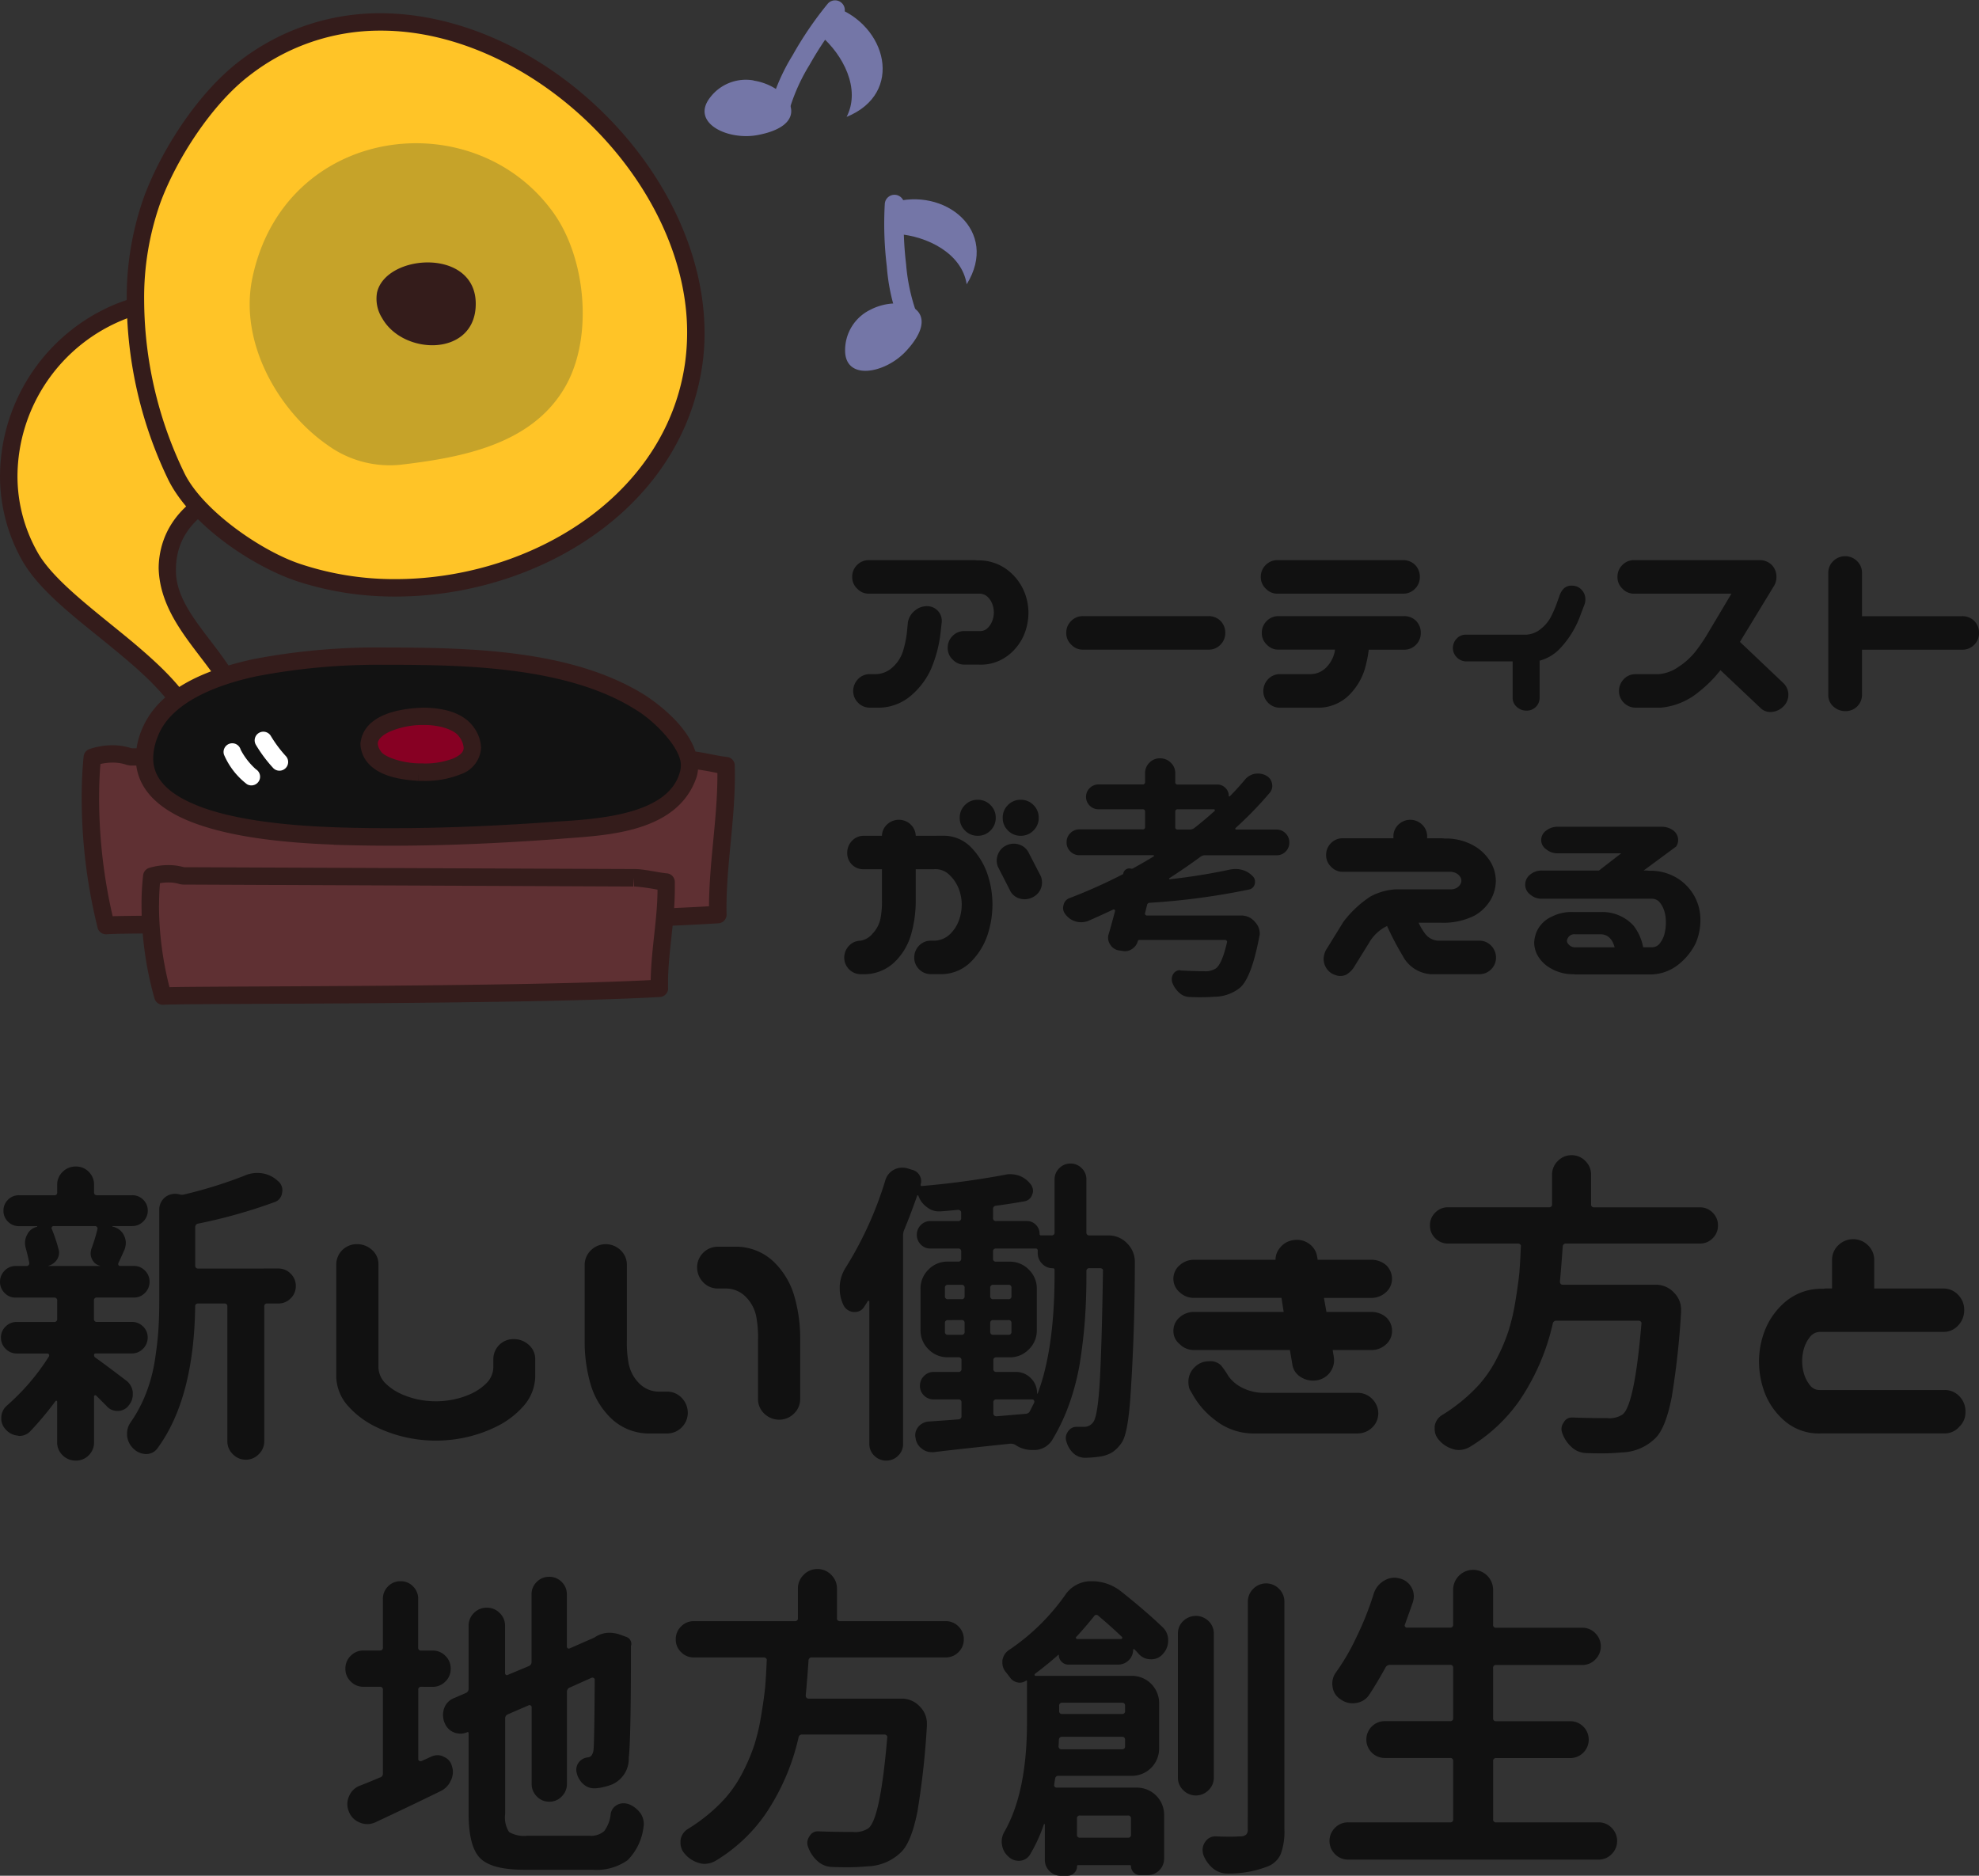 <svg xmlns="http://www.w3.org/2000/svg" width="215.898" height="204.642" viewBox="0 0 215.898 204.642">
  <rect x="0" y="0" width="215.898" height="204.642" fill="#333333" stroke="none"/>
  <g id="グループ_2947" data-name="グループ 2947" transform="translate(-114 -141.313)">
    <path id="パス_8027" data-name="パス 8027" d="M-93.89-21.575a.256.256,0,0,0-.051-.239.275.275,0,0,0-.221-.1h-4.5a.229.229,0,0,0-.2.1.225.225,0,0,0,0,.239,16.976,16.976,0,0,1,.716,2.147,1.286,1.286,0,0,1,.068.409,1.37,1.37,0,0,1-.2.716,1.592,1.592,0,0,1-.954.716v.017q0,.017.034.017h5.588v-.034a1.229,1.229,0,0,1-.852-.681,1.314,1.314,0,0,1-.17-.647,2,2,0,0,1,.068-.477A19.411,19.411,0,0,0-93.89-21.575Zm-.2,13.561a.151.151,0,0,0-.17.17.324.324,0,0,0,.136.273q1.193.852,3.339,2.487a1.822,1.822,0,0,1,.75,1.295v.239a1.805,1.805,0,0,1-.409,1.159,1.487,1.487,0,0,1-1.193.647h-.068A1.519,1.519,0,0,1-92.9-2.289l-1.124-1.124a.132.132,0,0,0-.153-.034.133.133,0,0,0-.085.136V1.663a1.944,1.944,0,0,1-.579,1.431,1.924,1.924,0,0,1-1.414.579,1.981,1.981,0,0,1-1.431-.579,1.916,1.916,0,0,1-.6-1.431v-4.43a.081.081,0,0,0-.068-.085.1.1,0,0,0-.1.017,34.8,34.8,0,0,1-2.76,3.305,1.634,1.634,0,0,1-1.193.511.561.561,0,0,1-.17-.034,1.952,1.952,0,0,1-1.329-.681,1.693,1.693,0,0,1-.477-1.193,1.785,1.785,0,0,1,.613-1.4,24.446,24.446,0,0,0,4.6-5.384.258.258,0,0,0-.017-.2.164.164,0,0,0-.153-.1h-3.339a1.673,1.673,0,0,1-1.227-.511,1.673,1.673,0,0,1-.511-1.227,1.618,1.618,0,0,1,.511-1.21,1.7,1.7,0,0,1,1.227-.494h4.055a.3.3,0,0,0,.341-.341v-1.976a.3.3,0,0,0-.341-.341h-4.191a1.618,1.618,0,0,1-1.21-.511,1.682,1.682,0,0,1-.494-1.21,1.682,1.682,0,0,1,.494-1.21,1.618,1.618,0,0,1,1.21-.511h1.193a.275.275,0,0,0,.221-.1.32.32,0,0,0,.085-.2q-.17-.852-.409-1.7a2.24,2.24,0,0,1-.068-.545,1.854,1.854,0,0,1,.239-.886,1.544,1.544,0,0,1,1.09-.852v-.034a.03.03,0,0,0-.034-.034h-1.942a1.645,1.645,0,0,1-1.21-.494,1.625,1.625,0,0,1-.494-1.193,1.625,1.625,0,0,1,.494-1.193,1.645,1.645,0,0,1,1.21-.494h3.85a.271.271,0,0,0,.307-.307v-.818a1.916,1.916,0,0,1,.6-1.431,1.981,1.981,0,0,1,1.431-.579,1.924,1.924,0,0,1,1.414.579,1.944,1.944,0,0,1,.579,1.431v.818q0,.307.341.307h3.816a1.645,1.645,0,0,1,1.21.494A1.625,1.625,0,0,1-88.4-23.6,1.625,1.625,0,0,1-88.9-22.41a1.645,1.645,0,0,1-1.21.494h-2.113a.03.03,0,0,0-.034.034.03.03,0,0,0,.034.034,1.734,1.734,0,0,1,1.227.954,1.815,1.815,0,0,1,.2.818,2.093,2.093,0,0,1-.136.716q-.375.852-.681,1.5a.258.258,0,0,0,.017.2.19.19,0,0,0,.187.1h1.5a1.618,1.618,0,0,1,1.21.511,1.682,1.682,0,0,1,.494,1.21,1.682,1.682,0,0,1-.494,1.21,1.618,1.618,0,0,1-1.21.511h-4.021a.3.3,0,0,0-.341.341V-11.8a.3.3,0,0,0,.341.341h3.782a1.7,1.7,0,0,1,1.227.494,1.618,1.618,0,0,1,.511,1.21,1.673,1.673,0,0,1-.511,1.227,1.673,1.673,0,0,1-1.227.511Zm19.933-9.268a1.836,1.836,0,0,1,1.346.562,1.836,1.836,0,0,1,.562,1.346,1.836,1.836,0,0,1-.562,1.346,1.836,1.836,0,0,1-1.346.562h-1.193a.3.3,0,0,0-.341.341V1.561a1.932,1.932,0,0,1-.6,1.414,1.932,1.932,0,0,1-1.414.6,1.932,1.932,0,0,1-1.414-.6,1.932,1.932,0,0,1-.6-1.414V-13.125a.3.3,0,0,0-.341-.341h-2.828a.3.3,0,0,0-.341.341q-.136,10.052-4.123,15.469a1.486,1.486,0,0,1-1.227.613h-.034a2.026,2.026,0,0,1-1.363-.6,2.257,2.257,0,0,1-.681-1.38V.709a2.061,2.061,0,0,1,.375-1.193,15.111,15.111,0,0,0,1.687-3.169A17,17,0,0,0-87.638-7.2q.29-1.84.392-3.322t.1-3.356v-9.813a1.711,1.711,0,0,1,.681-1.4,1.726,1.726,0,0,1,1.022-.341,2.041,2.041,0,0,1,.528.068.912.912,0,0,0,.494,0A48.839,48.839,0,0,0-77.876-27.4a3.371,3.371,0,0,1,1.4-.307,4.392,4.392,0,0,1,.545.034,3.227,3.227,0,0,1,1.738.852,1.258,1.258,0,0,1,.477.988,1.579,1.579,0,0,1-.034.307,1.218,1.218,0,0,1-.886,1.022,57.063,57.063,0,0,1-8.246,2.317.379.379,0,0,0-.341.409v4.157a.3.3,0,0,0,.341.341Zm17.19,18.775a15.056,15.056,0,0,1-3.493-.409,14.642,14.642,0,0,1-3.288-1.21,9.7,9.7,0,0,1-2.777-2.13,4.978,4.978,0,0,1-1.312-3.169v-12.3a2.225,2.225,0,0,1,2.249-2.215,2.385,2.385,0,0,1,1.653.63,2.044,2.044,0,0,1,.7,1.584V-6.48a2.564,2.564,0,0,0,.8,1.755,5.859,5.859,0,0,0,1.636,1.107A9.049,9.049,0,0,0-58.931-3a9.485,9.485,0,0,0,1.959.2A9.485,9.485,0,0,0-55.013-3a9.048,9.048,0,0,0,1.874-.613A5.859,5.859,0,0,0-51.5-4.725a2.564,2.564,0,0,0,.8-1.755v-.886a2.182,2.182,0,0,1,2.215-2.215,2.385,2.385,0,0,1,1.653.63,2.044,2.044,0,0,1,.7,1.584v1.942a5.022,5.022,0,0,1-1.295,3.169,9.471,9.471,0,0,1-2.76,2.13,14.641,14.641,0,0,1-3.288,1.21A15.056,15.056,0,0,1-56.972,1.493Zm18.484-21.432a2.324,2.324,0,0,1,1.636.63,2.18,2.18,0,0,1,.716,1.584v8.212a12.292,12.292,0,0,0,.187,2.573,4.175,4.175,0,0,0,1.073,2.1,3.031,3.031,0,0,0,2.147.988h1.022a2.18,2.18,0,0,1,1.584.716,2.324,2.324,0,0,1,.63,1.636,2.231,2.231,0,0,1-.664,1.55,2.231,2.231,0,0,1-1.55.664h-2.181A5.986,5.986,0,0,1-37.824-.909a8.474,8.474,0,0,1-2.232-3.629A16.548,16.548,0,0,1-40.737-9.1v-8.621a2.2,2.2,0,0,1,.681-1.55A2.293,2.293,0,0,1-38.488-19.939ZM-19.475-.79a2.324,2.324,0,0,1-1.636-.63A2.18,2.18,0,0,1-21.826-3v-6.44a12.292,12.292,0,0,0-.187-2.573,4.175,4.175,0,0,0-1.073-2.1,3.031,3.031,0,0,0-2.147-.988h-1.022a2.18,2.18,0,0,1-1.584-.716,2.324,2.324,0,0,1-.63-1.636A2.231,2.231,0,0,1-27.806-19a2.231,2.231,0,0,1,1.55-.664h2.181a5.986,5.986,0,0,1,3.936,1.619,8.474,8.474,0,0,1,2.232,3.629,16.548,16.548,0,0,1,.681,4.566V-3a2.2,2.2,0,0,1-.681,1.55A2.293,2.293,0,0,1-19.475-.79Zm30-15.844v-.511q0-.17-.2-.17a1.55,1.55,0,0,1-1.159-.494,1.634,1.634,0,0,1-.477-1.176v-.239a.211.211,0,0,0-.239-.239H4.155a.3.3,0,0,0-.341.341v.75a.3.3,0,0,0,.341.341H5.62a2.856,2.856,0,0,1,2.1.869,2.856,2.856,0,0,1,.869,2.1v4.5a2.856,2.856,0,0,1-.869,2.1,2.856,2.856,0,0,1-2.1.869H4.189a.3.3,0,0,0-.341.341v.92A.3.3,0,0,0,4.189-6H6.3a2.231,2.231,0,0,1,1.636.681,2.231,2.231,0,0,1,.681,1.636.055.055,0,0,0,.034.051q.034.017.034-.017Q10.526-8.525,10.526-16.634ZM4.189-3a.3.3,0,0,0-.341.341v1.193a.275.275,0,0,0,.1.221.361.361,0,0,0,.239.085l3.2-.273a.547.547,0,0,0,.477-.341l.443-.886A.287.287,0,0,0,8.278-2.9a.2.2,0,0,0-.17-.1Zm-5.281-8.655a.3.3,0,0,0-.341.341v.92a.3.3,0,0,0,.341.341H.372A.3.3,0,0,0,.713-10.4v-.92a.3.3,0,0,0-.341-.341Zm0-3.85a.3.3,0,0,0-.341.341v.886a.3.3,0,0,0,.341.341H.372a.3.3,0,0,0,.341-.341v-.886a.3.3,0,0,0-.341-.341Zm4.6,1.227a.3.3,0,0,0,.341.341H5.484a.3.3,0,0,0,.341-.341v-.886a.3.3,0,0,0-.341-.341H3.848a.3.3,0,0,0-.341.341Zm0,3.884a.3.3,0,0,0,.341.341H5.484a.3.3,0,0,0,.341-.341v-.92a.3.3,0,0,0-.341-.341H3.848a.3.3,0,0,0-.341.341ZM14-21.234a.3.3,0,0,0,.341.341h2.044a2.774,2.774,0,0,1,2.078.886A2.807,2.807,0,0,1,19.283-18q0,7.53-.477,14.652-.273,3.987-.92,5.009a3.856,3.856,0,0,1-1.039,1.09,3.541,3.541,0,0,1-1.346.477,11.8,11.8,0,0,1-1.567.136h-.068A1.857,1.857,0,0,1,12.6,2.89,2.739,2.739,0,0,1,11.821,1.6a1.194,1.194,0,0,1-.068-.375A1.229,1.229,0,0,1,11.992.5a1.084,1.084,0,0,1,.954-.511h.784a1.189,1.189,0,0,0,1.056-.579q.443-.681.664-4.242t.358-12.181a.2.2,0,0,0-.068-.221.361.361,0,0,0-.239-.085H14.343a.3.3,0,0,0-.341.341v.341q0,2.419-.136,4.532t-.494,4.566A26.2,26.2,0,0,1,12.23-2.8a21.491,21.491,0,0,1-1.942,4.191A2.327,2.327,0,0,1,8.482,2.515H8.073A3.187,3.187,0,0,1,6.267,1.97a.947.947,0,0,0-.613-.136Q4.325,1.97,1.5,2.277t-4.157.477h-.2a1.717,1.717,0,0,1-1.09-.375A1.713,1.713,0,0,1-4.636,1.22,1.365,1.365,0,0,1-4.568.369,1.479,1.479,0,0,1-4.023-.3a1.654,1.654,0,0,1,.818-.29Q-1.263-.722.032-.824A.337.337,0,0,0,.372-1.2V-2.664A.3.3,0,0,0,.032-3H-2.66a1.471,1.471,0,0,1-1.056-.426,1.406,1.406,0,0,1-.443-1.056A1.462,1.462,0,0,1-3.716-5.56,1.442,1.442,0,0,1-2.66-6H.032a.3.3,0,0,0,.341-.341v-.92A.3.3,0,0,0,.032-7.6H-1.127a2.856,2.856,0,0,1-2.1-.869,2.856,2.856,0,0,1-.869-2.1v-4.5a2.856,2.856,0,0,1,.869-2.1,2.856,2.856,0,0,1,2.1-.869H0a.3.3,0,0,0,.341-.341v-.75A.3.3,0,0,0,0-19.462H-3a1.426,1.426,0,0,1-1.073-.443A1.471,1.471,0,0,1-4.5-20.962a1.471,1.471,0,0,1,.426-1.056A1.426,1.426,0,0,1-3-22.461H0A.3.3,0,0,0,.338-22.8v-.579a.275.275,0,0,0-.1-.221A.361.361,0,0,0,0-23.687q-.988.1-1.942.17h-.17a2.032,2.032,0,0,1-1.261-.443,2.509,2.509,0,0,1-.954-1.261.214.214,0,0,0-.085-.051q-.051-.017-.051.051-.784,2.215-1.4,3.68A1.576,1.576,0,0,0-6-20.893V1.834a1.753,1.753,0,0,1-.545,1.312,1.8,1.8,0,0,1-1.295.528,1.8,1.8,0,0,1-1.295-.528,1.753,1.753,0,0,1-.545-1.312v-15.5a.081.081,0,0,0-.068-.085.1.1,0,0,0-.1.017q-.2.341-.409.647a1.148,1.148,0,0,1-.988.545h-.2a1.354,1.354,0,0,1-1.09-.818,4.122,4.122,0,0,1-.375-1.738v-.307a4.16,4.16,0,0,1,.647-1.976A39.55,39.55,0,0,0-7.942-26.89a1.9,1.9,0,0,1,.92-1.159,1.916,1.916,0,0,1,.92-.239,2.24,2.24,0,0,1,.545.068l.545.17a1.252,1.252,0,0,1,.818.613,1.235,1.235,0,0,1,.1,1.022.139.139,0,0,0,.034.1.1.1,0,0,0,.068.034,91.8,91.8,0,0,0,9.1-1.227,2.24,2.24,0,0,1,.545-.068,3.216,3.216,0,0,1,1.022.17,2.793,2.793,0,0,1,1.261.954,1.183,1.183,0,0,1,.239.681,1.131,1.131,0,0,1-.1.443,1.057,1.057,0,0,1-.852.716q-1.533.273-3.067.477a.337.337,0,0,0-.341.375v.954a.3.3,0,0,0,.341.341H7.494a1.346,1.346,0,0,1,.988.409,1.346,1.346,0,0,1,.409.988.151.151,0,0,0,.17.17h1.124a.3.3,0,0,0,.341-.341v-5.758a1.673,1.673,0,0,1,.511-1.227,1.673,1.673,0,0,1,1.227-.511,1.673,1.673,0,0,1,1.227.511A1.673,1.673,0,0,1,14-26.993Zm9.489,5.077a1.927,1.927,0,0,1,.664-1.465,2.3,2.3,0,0,1,1.619-.613h8.859a1.986,1.986,0,0,1,.477-1.295,2.194,2.194,0,0,1,1.5-.852,2.218,2.218,0,0,1,1.653.375,2.117,2.117,0,0,1,.9,1.363l.068.409h5.827a2.442,2.442,0,0,1,1.636.579,2.058,2.058,0,0,1,.647,1.5,1.927,1.927,0,0,1-.664,1.465,2.3,2.3,0,0,1-1.618.613H39.914l.273,1.533h4.873a2.442,2.442,0,0,1,1.636.579,1.986,1.986,0,0,1,.647,1.5A1.927,1.927,0,0,1,46.678-9a2.3,2.3,0,0,1-1.618.613H40.868L41-7.571a2.225,2.225,0,0,1-1.874,2.487,2.5,2.5,0,0,1-1.738-.358,1.914,1.914,0,0,1-.92-1.38L36.2-8.388H25.774a2.175,2.175,0,0,1-1.6-.647,1.806,1.806,0,0,1-.681-1.431,1.911,1.911,0,0,1,.664-1.482,2.337,2.337,0,0,1,1.619-.6h9.745l-.239-1.533H25.774a2.239,2.239,0,0,1-1.6-.613A1.906,1.906,0,0,1,23.491-16.157ZM25.263-4.1a2.376,2.376,0,0,1-.136-.818A2.163,2.163,0,0,1,25.791-6.5a2.163,2.163,0,0,1,1.584-.664A1.634,1.634,0,0,1,28.7-6.7a9.815,9.815,0,0,1,.784,1.141A4.027,4.027,0,0,0,30.953-4.3,5.3,5.3,0,0,0,33.2-3.72H43.628a2.207,2.207,0,0,1,1.584.7,2.223,2.223,0,0,1,.63,1.584,2.133,2.133,0,0,1-.664,1.5,2.265,2.265,0,0,1-1.55.647H32.043a6.74,6.74,0,0,1-4.055-1.5,8.949,8.949,0,0,1-2.181-2.385ZM80.921-20.008H66.338a.337.337,0,0,0-.375.341q-.17,2.419-.307,3.816a.361.361,0,0,0,.085.239.275.275,0,0,0,.221.1h10.12a2.667,2.667,0,0,1,2.044.886,2.576,2.576,0,0,1,.75,1.84v.239a88.429,88.429,0,0,1-1.022,9.3q-.647,3.305-1.738,4.43a5.427,5.427,0,0,1-3.748,1.6,22.85,22.85,0,0,1-2.419.1q-.681,0-1.465-.034a2.422,2.422,0,0,1-1.533-.63A3.664,3.664,0,0,1,65.929.709a1.284,1.284,0,0,1-.1-.511,1.183,1.183,0,0,1,.239-.681.993.993,0,0,1,.92-.545h.068q1.7.068,3.748.068a2.584,2.584,0,0,0,1.7-.409Q73.8-2.425,74.55-11.251a.237.237,0,0,0-.068-.239.327.327,0,0,0-.239-.1H65.282a.379.379,0,0,0-.409.341A24.566,24.566,0,0,1,61.261-2.9a17.779,17.779,0,0,1-5.486,5.111,2.457,2.457,0,0,1-1.159.307,1.929,1.929,0,0,1-.613-.1,3.148,3.148,0,0,1-1.567-1.022A1.765,1.765,0,0,1,51.993.2V-.04A1.7,1.7,0,0,1,52.811-1.3a17.4,17.4,0,0,0,1.5-1.022,17.686,17.686,0,0,0,2.624-2.4A13.611,13.611,0,0,0,58.79-7.5a20.288,20.288,0,0,0,1.244-2.93,22.44,22.44,0,0,0,.75-3.186q.307-1.823.443-3.152.1-1.193.17-2.9a.237.237,0,0,0-.068-.239.327.327,0,0,0-.239-.1H53.458a1.9,1.9,0,0,1-1.4-.579,1.9,1.9,0,0,1-.579-1.4,1.9,1.9,0,0,1,.579-1.4,1.9,1.9,0,0,1,1.4-.579H64.464A.3.3,0,0,0,64.8-24.3v-3.2a2.067,2.067,0,0,1,.63-1.516,2.048,2.048,0,0,1,1.5-.63,2.048,2.048,0,0,1,1.5.63,2.067,2.067,0,0,1,.63,1.516v3.2a.3.3,0,0,0,.341.341H80.921a1.9,1.9,0,0,1,1.4.579,1.9,1.9,0,0,1,.579,1.4,1.9,1.9,0,0,1-.579,1.4A1.9,1.9,0,0,1,80.921-20.008Zm28.843,7.258a2.385,2.385,0,0,1-.681,1.7,2.12,2.12,0,0,1-1.6.681H93.988a1.409,1.409,0,0,0-1.073.579,3.7,3.7,0,0,0-.63,1.227,4.722,4.722,0,0,0-.2,1.363,4.836,4.836,0,0,0,.2,1.4,3.7,3.7,0,0,0,.63,1.227,1.309,1.309,0,0,0,1.073.545h13.629a2.175,2.175,0,0,1,1.619.681,2.343,2.343,0,0,1,.664,1.7,2.16,2.16,0,0,1-.681,1.636,2.074,2.074,0,0,1-1.6.716H94.192A5.7,5.7,0,0,1,90.257-.586a7.64,7.64,0,0,1-2.215-3.033,9.669,9.669,0,0,1-.664-3.544,9.283,9.283,0,0,1,.681-3.476,7.865,7.865,0,0,1,2.215-3.033,6.045,6.045,0,0,1,3.918-1.4h.2a2.483,2.483,0,0,1,.409-.034h.545V-18.27a2.18,2.18,0,0,1,.716-1.584,2.324,2.324,0,0,1,1.636-.63,2.293,2.293,0,0,1,1.567.664,2.2,2.2,0,0,1,.681,1.55V-15.1h7.53a2.175,2.175,0,0,1,1.618.681A2.3,2.3,0,0,1,109.764-12.75Zm-168.313,41.1a.3.3,0,0,0-.341.341v7.564a.2.2,0,0,0,.1.17.287.287,0,0,0,.239.034q.681-.307,1.124-.511a1.744,1.744,0,0,1,.647-.136,1.37,1.37,0,0,1,.716.2,1.435,1.435,0,0,1,.852,1.022,1.929,1.929,0,0,1,.1.613,2.117,2.117,0,0,1-.239.954,2.282,2.282,0,0,1-1.09,1.124q-2.76,1.363-7.121,3.407a2.171,2.171,0,0,1-.92.2,2.036,2.036,0,0,1-.784-.17,2.058,2.058,0,0,1-1.193-1.193,2.112,2.112,0,0,1-.17-.818,2.1,2.1,0,0,1,.2-.886,2.055,2.055,0,0,1,1.261-1.159q.954-.375,2.078-.852a.428.428,0,0,0,.341-.443V28.69a.3.3,0,0,0-.341-.341h-1.772a1.9,1.9,0,0,1-1.4-.579,1.9,1.9,0,0,1-.579-1.4,1.9,1.9,0,0,1,.579-1.4,1.9,1.9,0,0,1,1.4-.579h1.772a.3.3,0,0,0,.341-.341V18.774a1.876,1.876,0,0,1,.562-1.38,1.856,1.856,0,0,1,1.363-.562,1.856,1.856,0,0,1,1.363.562,1.876,1.876,0,0,1,.562,1.38v5.281a.3.3,0,0,0,.341.341h1.227a1.9,1.9,0,0,1,1.4.579,1.9,1.9,0,0,1,.579,1.4,1.9,1.9,0,0,1-.579,1.4,1.9,1.9,0,0,1-1.4.579ZM-46.963,44.6h6.713a2.217,2.217,0,0,0,1.636-.494,3.707,3.707,0,0,0,.716-1.891,1.358,1.358,0,0,1,.716-.988,1.512,1.512,0,0,1,.681-.17,1.834,1.834,0,0,1,.579.1,2.9,2.9,0,0,1,1.295,1.022,2.1,2.1,0,0,1,.341,1.124,2.294,2.294,0,0,1-.034.375,6.174,6.174,0,0,1-1.738,3.595,5.887,5.887,0,0,1-3.85,1.039h-7.428q-3.544,0-4.8-1.261T-53.4,42.183V33.426q0-.2-.2-.1a1.823,1.823,0,0,1-.681.136A1.909,1.909,0,0,1-55,33.324a1.76,1.76,0,0,1-.988-.988l-.068-.136a2.476,2.476,0,0,1-.136-.784,2.181,2.181,0,0,1,.136-.75,1.847,1.847,0,0,1,1.09-1.09l1.261-.545a.482.482,0,0,0,.307-.477V21.7a1.9,1.9,0,0,1,.579-1.4,1.924,1.924,0,0,1,1.414-.579A1.924,1.924,0,0,1-50,20.308a1.9,1.9,0,0,1,.579,1.4V26.85a.229.229,0,0,0,.1.2.17.17,0,0,0,.2,0l2.283-.954a.482.482,0,0,0,.307-.477v-7.36a1.836,1.836,0,0,1,.562-1.346,1.856,1.856,0,0,1,1.363-.562,1.856,1.856,0,0,1,1.363.562,1.836,1.836,0,0,1,.562,1.346v5.69a.229.229,0,0,0,.1.2.225.225,0,0,0,.239,0l2.249-.988A2.384,2.384,0,0,0-39.74,23h.034a2.872,2.872,0,0,1,1.67-.545,3.534,3.534,0,0,1,1.056.17l.852.307a.777.777,0,0,1,.375.341.8.8,0,0,1,.1.511.3.3,0,0,0-.034.136q0,10.188-.239,12.164a3.065,3.065,0,0,1-1.772,2.9,6.413,6.413,0,0,1-1.84.443h-.17a1.721,1.721,0,0,1-1.159-.443,2.343,2.343,0,0,1-.75-1.295,1.267,1.267,0,0,1-.034-.307,1.314,1.314,0,0,1,.273-.784,1.4,1.4,0,0,1,.988-.545q.477-.034.613-.75.1-.818.136-7.735a.2.2,0,0,0-.1-.17.287.287,0,0,0-.239-.034l-2.351,1.056a.483.483,0,0,0-.341.477V38.946a1.893,1.893,0,0,1-.562,1.363,1.829,1.829,0,0,1-1.363.579,1.829,1.829,0,0,1-1.363-.579,1.893,1.893,0,0,1-.562-1.363V30.564a.2.2,0,0,0-.1-.17.225.225,0,0,0-.2-.034l-2.283.988a.482.482,0,0,0-.307.477V42.217a2.982,2.982,0,0,0,.426,1.976A3.241,3.241,0,0,0-46.963,44.6ZM-1.356,25.146H-15.94a.337.337,0,0,0-.375.341q-.17,2.419-.307,3.816a.361.361,0,0,0,.085.239.275.275,0,0,0,.221.1h10.12a2.667,2.667,0,0,1,2.044.886,2.576,2.576,0,0,1,.75,1.84v.239a88.429,88.429,0,0,1-1.022,9.3q-.647,3.305-1.738,4.43a5.427,5.427,0,0,1-3.748,1.6,22.849,22.849,0,0,1-2.419.1q-.681,0-1.465-.034a2.422,2.422,0,0,1-1.533-.63,3.664,3.664,0,0,1-1.022-1.516,1.284,1.284,0,0,1-.1-.511,1.183,1.183,0,0,1,.239-.681.992.992,0,0,1,.92-.545h.068q1.7.068,3.748.068a2.584,2.584,0,0,0,1.7-.409q1.295-1.056,2.044-9.881a.237.237,0,0,0-.068-.239.327.327,0,0,0-.239-.1H-17a.379.379,0,0,0-.409.341,24.566,24.566,0,0,1-3.612,8.348A17.779,17.779,0,0,1-26.5,47.362a2.457,2.457,0,0,1-1.159.307,1.929,1.929,0,0,1-.613-.1,3.148,3.148,0,0,1-1.567-1.022,1.765,1.765,0,0,1-.443-1.193v-.239a1.7,1.7,0,0,1,.818-1.261,17.4,17.4,0,0,0,1.5-1.022,17.686,17.686,0,0,0,2.624-2.4,13.611,13.611,0,0,0,1.857-2.777,20.288,20.288,0,0,0,1.244-2.93,22.44,22.44,0,0,0,.75-3.186q.307-1.823.443-3.152.1-1.193.17-2.9a.237.237,0,0,0-.068-.239.327.327,0,0,0-.239-.1H-28.82a1.9,1.9,0,0,1-1.4-.579,1.9,1.9,0,0,1-.579-1.4,1.9,1.9,0,0,1,.579-1.4,1.9,1.9,0,0,1,1.4-.579h11.006a.3.3,0,0,0,.341-.341v-3.2a2.067,2.067,0,0,1,.63-1.516,2.048,2.048,0,0,1,1.5-.63,2.048,2.048,0,0,1,1.5.63,2.067,2.067,0,0,1,.63,1.516v3.2a.3.3,0,0,0,.341.341H-1.356a1.9,1.9,0,0,1,1.4.579,1.9,1.9,0,0,1,.579,1.4,1.9,1.9,0,0,1-.579,1.4A1.9,1.9,0,0,1-1.356,25.146ZM12.9,22.9a.138.138,0,0,0,.1.239h4.77a.138.138,0,0,0,.1-.239q-1.329-1.261-2.556-2.283a.286.286,0,0,0-.477.034Q13.857,21.875,12.9,22.9Zm5.316,7.53a.3.3,0,0,0-.341-.341H11.369a.3.3,0,0,0-.341.341v.545a.3.3,0,0,0,.341.341h6.508a.3.3,0,0,0,.341-.341Zm-7.258,4.4a.361.361,0,0,0,.085.239.275.275,0,0,0,.221.1h6.61a.3.3,0,0,0,.341-.341v-.681a.3.3,0,0,0-.341-.341H11.335q-.307,0-.341.341Q10.995,34.414,10.961,34.823Zm7.905,7.905a.3.3,0,0,0-.341-.341H13.312a.3.3,0,0,0-.341.341v1.738a.3.3,0,0,0,.341.341h5.213a.3.3,0,0,0,.341-.341ZM19.1,24.294a1.629,1.629,0,0,1-1.636,1.636H12.051a1.02,1.02,0,0,1-.75-.307.981.981,0,0,1-.307-.716.055.055,0,0,0-.034-.051q-.034-.017-.034.017Q9.734,25.93,8.371,26.952a.192.192,0,0,0-.017.136.081.081,0,0,0,.085.068H18.968a2.967,2.967,0,0,1,2.964,2.964V35.1a2.967,2.967,0,0,1-2.964,2.964H10.961a.337.337,0,0,0-.375.341q-.034.136-.1.647a.206.206,0,0,0,.051.2.275.275,0,0,0,.221.1h8.757a2.967,2.967,0,0,1,2.964,2.964v4.77A1.8,1.8,0,0,1,20.672,48.9H19.82a.991.991,0,0,1-.954-.954q0-.136-.1-.136h-5.69q-.1,0-.1.136a.981.981,0,0,1-.307.716,1.02,1.02,0,0,1-.75.307h-.681a1.713,1.713,0,0,1-1.261-.511,1.673,1.673,0,0,1-.511-1.227v-3.85a.055.055,0,0,0-.034-.051.056.056,0,0,0-.068.017,17.247,17.247,0,0,1-1.533,3.339,1.414,1.414,0,0,1-1.124.647H6.6a1.538,1.538,0,0,1-1.124-.477,1.993,1.993,0,0,1-.681-1.261,1.734,1.734,0,0,1-.034-.341,2.091,2.091,0,0,1,.273-1.056Q7.519,39.9,7.519,32.2V27.77q0-.17-.136-.068a1.147,1.147,0,0,1-.9.17,1.3,1.3,0,0,1-.8-.511q-.2-.273-.443-.579a1.585,1.585,0,0,1-.409-1.056v-.2a1.619,1.619,0,0,1,.681-1.159A23.609,23.609,0,0,0,11.642,18.4,3.4,3.4,0,0,1,14.5,16.832a5.149,5.149,0,0,1,3.339,1.159q2.692,2.147,4.43,3.816a1.919,1.919,0,0,1,.647,1.5,2.087,2.087,0,0,1-.545,1.431,1.648,1.648,0,0,1-1.329.613,1.756,1.756,0,0,1-1.329-.579q-.239-.273-.477-.511a.077.077,0,0,0-.085-.017Q19.1,24.26,19.1,24.294ZM27.9,22.557V38.265a1.865,1.865,0,0,1-.579,1.363,1.933,1.933,0,0,1-2.76,0,1.865,1.865,0,0,1-.579-1.363V22.557a1.848,1.848,0,0,1,.579-1.38,1.975,1.975,0,0,1,2.76,0A1.848,1.848,0,0,1,27.9,22.557Zm3.714-3.476a1.961,1.961,0,0,1,.579-1.414,1.975,1.975,0,0,1,2.828,0,1.961,1.961,0,0,1,.579,1.414v24.84a7.045,7.045,0,0,1-.392,2.658,2.565,2.565,0,0,1-1.414,1.363,11.7,11.7,0,0,1-4.293.784h-.1a2.438,2.438,0,0,1-1.567-.545,3.528,3.528,0,0,1-1.09-1.533,2.113,2.113,0,0,1-.068-.511,1.514,1.514,0,0,1,.273-.852A1.312,1.312,0,0,1,28.1,44.67h.034q.818.034,1.431.034.716,0,1.159-.034a1.07,1.07,0,0,0,.681-.17.717.717,0,0,0,.2-.579ZM58.373,42.8a.3.3,0,0,0,.341.341H69.89a1.932,1.932,0,0,1,1.414.6,2.015,2.015,0,0,1,0,2.862,1.932,1.932,0,0,1-1.414.6H42.563a1.972,1.972,0,0,1-1.448-.6,2.015,2.015,0,0,1,0-2.862,1.972,1.972,0,0,1,1.448-.6H53.671a.3.3,0,0,0,.341-.341V36.459a.3.3,0,0,0-.341-.341H46.55a2.01,2.01,0,0,1,0-4.021h7.121a.3.3,0,0,0,.341-.341V26.3a.3.3,0,0,0-.341-.341H47.129a.55.55,0,0,0-.511.307q-.92,1.67-1.772,2.964a2.015,2.015,0,0,1-1.431.886,2.294,2.294,0,0,1-.375.034,2.224,2.224,0,0,1-1.329-.443,1.892,1.892,0,0,1-.852-1.329,2.294,2.294,0,0,1-.034-.375,2.061,2.061,0,0,1,.375-1.193,23.711,23.711,0,0,0,2.215-3.782,33.5,33.5,0,0,0,1.942-4.873,2.5,2.5,0,0,1,1.09-1.363,2.15,2.15,0,0,1,1.159-.341,2.113,2.113,0,0,1,.511.068,2,2,0,0,1,1.329.954,1.966,1.966,0,0,1,.273.988,2.254,2.254,0,0,1-.1.647q-.375,1.09-.886,2.487a.225.225,0,0,0,.034.2.229.229,0,0,0,.2.1h4.7a.3.3,0,0,0,.341-.341V17.82a2.181,2.181,0,1,1,4.361,0v3.748a.3.3,0,0,0,.341.341h9.4a1.932,1.932,0,0,1,1.414.6,2.015,2.015,0,0,1,0,2.862,1.932,1.932,0,0,1-1.414.6h-9.4a.3.3,0,0,0-.341.341v5.452a.3.3,0,0,0,.341.341H66.79a2.01,2.01,0,0,1,0,4.021H58.714a.3.3,0,0,0-.341.341Z" transform="translate(218.521 296.991)" fill="#111"/>
    <path id="パス_8026" data-name="パス 8026" d="M-94.03-11.987a1.763,1.763,0,0,1,.532-1.3,1.763,1.763,0,0,1,1.3-.532h11.452a1.987,1.987,0,0,1,.327.027h.164a5.158,5.158,0,0,1,3.136,1.022,5.819,5.819,0,0,1,1.772,2.195,6.058,6.058,0,0,1,.545,2.481,6.315,6.315,0,0,1-.532,2.536,5.65,5.65,0,0,1-1.772,2.195,4.848,4.848,0,0,1-3.149.941h-1.527a1.7,1.7,0,0,1-1.282-.545,1.7,1.7,0,0,1-.545-1.282,1.763,1.763,0,0,1,.532-1.3,1.763,1.763,0,0,1,1.3-.532H-80.1a1.164,1.164,0,0,0,.859-.341,2.14,2.14,0,0,0,.5-.791,2.654,2.654,0,0,0,.164-.913A2.581,2.581,0,0,0-78.734-9a2.14,2.14,0,0,0-.5-.791,1.264,1.264,0,0,0-.859-.368H-92.2a1.7,1.7,0,0,1-1.282-.545A1.7,1.7,0,0,1-94.03-11.987Zm8.18,3.19a1.6,1.6,0,0,1,1.186.532,1.606,1.606,0,0,1,.4,1.241l-.164,1.445a14.29,14.29,0,0,1-1.009,3.654,8.28,8.28,0,0,1-2.195,2.9,5.478,5.478,0,0,1-3.313,1.3h-1.2a1.785,1.785,0,0,1-1.241-.532A1.785,1.785,0,0,1-93.921.5a1.86,1.86,0,0,1,.5-1.309,1.744,1.744,0,0,1,1.268-.573h.763a2.777,2.777,0,0,0,1.813-.791A3.941,3.941,0,0,0-88.5-3.848a11.264,11.264,0,0,0,.436-2.059l.109-1.118a2.091,2.091,0,0,1,.736-1.268A2.06,2.06,0,0,1-85.851-8.8Zm15.173,2.918a1.763,1.763,0,0,1,.532-1.3,1.763,1.763,0,0,1,1.3-.532h13.688a1.833,1.833,0,0,1,1.309.518,1.833,1.833,0,0,1,.518,1.309,1.763,1.763,0,0,1-.532,1.3,1.763,1.763,0,0,1-1.3.532H-68.85A1.7,1.7,0,0,1-70.132-4.6,1.7,1.7,0,0,1-70.677-5.879Zm21.226-6.108a1.763,1.763,0,0,1,.532-1.3,1.763,1.763,0,0,1,1.3-.532h13.688a1.833,1.833,0,0,1,1.309.518,1.833,1.833,0,0,1,.518,1.309,1.763,1.763,0,0,1-.532,1.3,1.763,1.763,0,0,1-1.3.532H-47.624a1.7,1.7,0,0,1-1.282-.545A1.7,1.7,0,0,1-49.451-11.987Zm.109,6.108a1.763,1.763,0,0,1,.532-1.3,1.763,1.763,0,0,1,1.3-.532h13.688a1.833,1.833,0,0,1,1.309.518A1.833,1.833,0,0,1-32-5.879a1.763,1.763,0,0,1-.532,1.3,1.763,1.763,0,0,1-1.3.532h-3.845a13.786,13.786,0,0,1-.436,2.127,6.781,6.781,0,0,1-1.786,2.9,4.79,4.79,0,0,1-3.149,1.3h-4.363a1.785,1.785,0,0,1-1.241-.532A1.785,1.785,0,0,1-49.178.5a1.86,1.86,0,0,1,.5-1.309,1.744,1.744,0,0,1,1.268-.573h3.436a2.426,2.426,0,0,0,1.718-.791,3.442,3.442,0,0,0,.873-1.691.8.8,0,0,1,.027-.191h-6.162A1.7,1.7,0,0,1-48.8-4.6,1.7,1.7,0,0,1-49.342-5.879Zm35.214-3.136-.436,1.145a10.445,10.445,0,0,1-2.29,3.736,4.711,4.711,0,0,1-2.181,1.282V1.183A1.4,1.4,0,0,1-20.454,2.6a1.546,1.546,0,0,1-1.077-.409,1.31,1.31,0,0,1-.45-1.009V-2.771h-5.1a1.441,1.441,0,0,1-.982-.436,1.441,1.441,0,0,1-.436-.982,1.5,1.5,0,0,1,.409-1.063,1.328,1.328,0,0,1,1.009-.436h6.626a2.729,2.729,0,0,0,1.568-.641,4.137,4.137,0,0,0,1.1-1.336A12.6,12.6,0,0,0-17.1-9.288l.245-.682a2,2,0,0,1,.464-.763,1.222,1.222,0,0,1,.9-.3,1.371,1.371,0,0,1,1.022.436,1.471,1.471,0,0,1,.423,1.063A1.627,1.627,0,0,1-14.128-9.015Zm3.585-2.972a1.763,1.763,0,0,1,.532-1.3,1.763,1.763,0,0,1,1.3-.532H4.972a1.833,1.833,0,0,1,1.309.518A1.833,1.833,0,0,1,6.8-11.987a1.882,1.882,0,0,1-.218.9L2.818-4.9,7.562-.4A1.761,1.761,0,0,1,7.589,2.11a2,2,0,0,1-1.268.627,1.517,1.517,0,0,1-1.3-.464L.691-1.816a13.591,13.591,0,0,1-2.4,2.4A7.527,7.527,0,0,1-5.771,2.273H-8.607a1.785,1.785,0,0,1-1.241-.532A1.785,1.785,0,0,1-10.379.5a1.86,1.86,0,0,1,.5-1.309A1.744,1.744,0,0,1-8.607-1.38h2.563A4.361,4.361,0,0,0-3.89-2.171,7.709,7.709,0,0,0-2.036-3.848,18.493,18.493,0,0,0-.645-5.906L1.891-10.16H-8.716A1.7,1.7,0,0,1-10-10.705,1.7,1.7,0,0,1-10.543-11.987Zm24.88-2.263a1.835,1.835,0,0,1,1.254.532,1.76,1.76,0,0,1,.545,1.241v4.772H27.071a1.833,1.833,0,0,1,1.309.518A1.833,1.833,0,0,1,28.9-5.879a1.763,1.763,0,0,1-.532,1.3,1.763,1.763,0,0,1-1.3.532H16.137V.883a1.78,1.78,0,0,1-1.8,1.772,1.909,1.909,0,0,1-1.322-.5A1.636,1.636,0,0,1,12.456.883V-12.478a1.744,1.744,0,0,1,.573-1.268A1.86,1.86,0,0,1,14.337-14.25Zm-98.519,30.5a4.152,4.152,0,0,1,3.136,1.282,7.714,7.714,0,0,1,1.772,2.9,10.332,10.332,0,0,1,.545,3.313,10.573,10.573,0,0,1-.532,3.313,7.491,7.491,0,0,1-1.772,2.9,4.581,4.581,0,0,1-3.149,1.391H-85.49a1.785,1.785,0,0,1-1.241-.532,1.785,1.785,0,0,1-.532-1.241,1.86,1.86,0,0,1,.5-1.309A1.744,1.744,0,0,1-85.49,27.7h.382a2.57,2.57,0,0,0,1.759-.723,4.028,4.028,0,0,0,.968-1.513,5.1,5.1,0,0,0,.3-1.718,4.723,4.723,0,0,0-.327-1.718,4.175,4.175,0,0,0-1.022-1.513,2.149,2.149,0,0,0-1.677-.613H-87.1v3.6a13.242,13.242,0,0,1-.545,3.654,6.781,6.781,0,0,1-1.786,2.9,4.79,4.79,0,0,1-3.149,1.3h-.545a1.785,1.785,0,0,1-1.241-.532,1.785,1.785,0,0,1-.532-1.241,1.86,1.86,0,0,1,.5-1.309,1.744,1.744,0,0,1,1.268-.573,2.148,2.148,0,0,0,1.336-.791,3.341,3.341,0,0,0,.859-1.677,9.836,9.836,0,0,0,.15-2.059V19.906H-92.8a1.746,1.746,0,0,1-1.772-1.772,1.86,1.86,0,0,1,.5-1.309,1.744,1.744,0,0,1,1.268-.573h2.018A1.762,1.762,0,0,1-90.207,15a1.889,1.889,0,0,1,1.309-.491,1.863,1.863,0,0,1,1.254.518,1.779,1.779,0,0,1,.545,1.227Zm7.062,1.009a1.86,1.86,0,0,1,1.363-.027,1.743,1.743,0,0,1,1.009.927l1.282,2.481a1.791,1.791,0,0,1-.927,2.345,1.88,1.88,0,0,1-1.418.1,1.682,1.682,0,0,1-1.036-.941l-1.282-2.509a1.8,1.8,0,0,1,.014-1.391A1.789,1.789,0,0,1-77.119,17.261ZM-82.3,14.289a1.893,1.893,0,0,1,.573-1.391,1.893,1.893,0,0,1,1.391-.573,1.893,1.893,0,0,1,1.391.573,1.893,1.893,0,0,1,.573,1.391,1.893,1.893,0,0,1-.573,1.391,1.893,1.893,0,0,1-1.391.573,1.893,1.893,0,0,1-1.391-.573A1.893,1.893,0,0,1-82.3,14.289Zm4.69,0a1.893,1.893,0,0,1,.573-1.391,1.893,1.893,0,0,1,1.391-.573,1.893,1.893,0,0,1,1.391.573,1.893,1.893,0,0,1,.573,1.391,1.893,1.893,0,0,1-.573,1.391,1.893,1.893,0,0,1-1.391.573,1.893,1.893,0,0,1-1.391-.573A1.893,1.893,0,0,1-77.61,14.289Zm19.1-.927a.241.241,0,0,0-.273.273V15.3a.241.241,0,0,0,.273.273H-57.2a.8.8,0,0,0,.491-.164q.954-.736,2.209-1.854a.106.106,0,0,0,.027-.123q-.027-.068-.082-.068Zm10.77,5.017h-7.8a.8.8,0,0,0-.491.164q-1.554,1.145-3.408,2.345a.062.062,0,0,0-.014.068.063.063,0,0,0,.068.041,66.33,66.33,0,0,0,6.6-1.063,3.347,3.347,0,0,1,.6-.055,2.489,2.489,0,0,1,.736.109,2.456,2.456,0,0,1,1.118.682.785.785,0,0,1,.245.573,1.387,1.387,0,0,1-.027.273.788.788,0,0,1-.627.6,76.076,76.076,0,0,1-10.8,1.445.3.3,0,0,0-.327.273l-.218.873a.165.165,0,0,0,.041.164.22.22,0,0,0,.177.082h10.252a1.912,1.912,0,0,1,1.554.736,1.787,1.787,0,0,1,.491,1.227,1.384,1.384,0,0,1-.055.382q-.845,4.444-2.1,5.535a4.506,4.506,0,0,1-2.836.982q-.654.055-1.581.055-.491,0-1.036-.027a1.711,1.711,0,0,1-1.172-.464,2.8,2.8,0,0,1-.763-1.118,1.384,1.384,0,0,1-.055-.382A1.052,1.052,0,0,1-59,31.33a.822.822,0,0,1,.709-.409.111.111,0,0,1,.082.027q1.527.082,2.563.082a2.108,2.108,0,0,0,1.282-.3q.682-.491,1.227-2.863a.165.165,0,0,0-.041-.164.2.2,0,0,0-.15-.082h-9.352a.168.168,0,0,0-.191.136,1.479,1.479,0,0,1-.627.845,1.358,1.358,0,0,1-.791.245.9.9,0,0,1-.218-.027l-.382-.055a1.329,1.329,0,0,1-.982-.627,1.4,1.4,0,0,1-.245-.763,1.235,1.235,0,0,1,.082-.436q.3-1.036.682-2.481a.185.185,0,0,0-.055-.136.124.124,0,0,0-.136-.027q-1.445.682-2.754,1.254a2.257,2.257,0,0,1-.763.136,1.982,1.982,0,0,1-.573-.082,2.077,2.077,0,0,1-1.118-.763,1.086,1.086,0,0,1-.273-.709,1.029,1.029,0,0,1,.055-.327,1.006,1.006,0,0,1,.682-.763,57.194,57.194,0,0,0,5.78-2.59.11.11,0,0,0,.055-.109.651.651,0,0,1,.259-.4.621.621,0,0,1,.45-.123l.191.027a.336.336,0,0,0,.191-.055q1.472-.818,2.209-1.282a.066.066,0,0,0,.041-.082.064.064,0,0,0-.068-.055h-8.044a1.371,1.371,0,0,1-1.009-.409,1.355,1.355,0,0,1-.409-1,1.355,1.355,0,0,1,.409-1,1.371,1.371,0,0,1,1.009-.409h6.871a.241.241,0,0,0,.273-.273V13.634a.241.241,0,0,0-.273-.273h-4.8a1.316,1.316,0,0,1-.968-.4,1.3,1.3,0,0,1-.4-.954,1.3,1.3,0,0,1,.4-.954,1.316,1.316,0,0,1,.968-.4h4.8a.241.241,0,0,0,.273-.273V9.435a1.578,1.578,0,0,1,.477-1.159A1.578,1.578,0,0,1-60.447,7.8a1.623,1.623,0,0,1,1.172.477,1.556,1.556,0,0,1,.491,1.159v.954a.241.241,0,0,0,.273.273H-54.2a1.208,1.208,0,0,1,.886.368,1.208,1.208,0,0,1,.368.886q0,.027.041.041l.041.014q.873-.873,1.691-1.854a1.826,1.826,0,0,1,1.063-.627,2.7,2.7,0,0,1,.382-.027,1.774,1.774,0,0,1,.845.218,1.224,1.224,0,0,1,.654.873,1.387,1.387,0,0,1,.027.273,1.161,1.161,0,0,1-.3.763,40.514,40.514,0,0,1-3.708,3.817.1.1,0,0,0-.014.1.084.084,0,0,0,.1.068h4.39a1.339,1.339,0,0,1,.982.409,1.355,1.355,0,0,1,.409,1,1.355,1.355,0,0,1-.409,1A1.339,1.339,0,0,1-47.74,18.379Zm17.982-1.854a1.987,1.987,0,0,1,.327.027h.164a6.1,6.1,0,0,1,3.136.832,5,5,0,0,1,1.772,1.772,4.134,4.134,0,0,1,.545,2,4.265,4.265,0,0,1-.532,2.031,4.78,4.78,0,0,1-1.759,1.759,7.565,7.565,0,0,1-3.736.791h-2.4a6.268,6.268,0,0,0,.654,1.118,1.919,1.919,0,0,0,1.5.845h4.526a1.744,1.744,0,0,1,1.268.573,1.86,1.86,0,0,1,.5,1.309,1.785,1.785,0,0,1-.532,1.241,1.785,1.785,0,0,1-1.241.532H-30.9a3.735,3.735,0,0,1-3.081-2.018A31.864,31.864,0,0,1-35.676,26.1a3.856,3.856,0,0,0-.654.382,4.517,4.517,0,0,0-1.309,1.445l-1.691,2.727a2.6,2.6,0,0,1-.8.75,1.491,1.491,0,0,1-1.186.041,1.745,1.745,0,0,1-1.063-.886,1.8,1.8,0,0,1-.136-1.4,1.8,1.8,0,0,1,.273-.6l1.8-2.918a11.778,11.778,0,0,1,2.958-2.768,6.628,6.628,0,0,1,2.768-.777h5.971a1.233,1.233,0,0,0,.668-.164,1.144,1.144,0,0,0,.382-.368.811.811,0,0,0,.123-.423.769.769,0,0,0-.123-.4,1.144,1.144,0,0,0-.382-.368,1.414,1.414,0,0,0-.668-.191H-40.5a1.7,1.7,0,0,1-1.282-.545,1.7,1.7,0,0,1-.545-1.282,1.763,1.763,0,0,1,.532-1.3,1.763,1.763,0,0,1,1.3-.532h5.508v-.245a1.744,1.744,0,0,1,.573-1.268,1.86,1.86,0,0,1,1.309-.5,1.835,1.835,0,0,1,1.254.532,1.76,1.76,0,0,1,.545,1.241v.245Zm10.892.191a1.267,1.267,0,0,1,.532-1.022,2.016,2.016,0,0,1,1.3-.423H-5.751a2.119,2.119,0,0,1,1.309.409,1.316,1.316,0,0,1,.518,1.036,1.253,1.253,0,0,1-.218.709l-3.545,2.618h.245a1.987,1.987,0,0,1,.327.027h.164a5.5,5.5,0,0,1,3.136.941,5.387,5.387,0,0,1,1.772,2.031,5.287,5.287,0,0,1,.545,2.29,6.265,6.265,0,0,1-.532,2.686A6.87,6.87,0,0,1-3.8,30.226a4.972,4.972,0,0,1-3.149,1.159h-8.071a2.9,2.9,0,0,1-.3-.027,4.758,4.758,0,0,1-2.427-.6,3.744,3.744,0,0,1-1.459-1.363,3,3,0,0,1-.423-1.445,3.355,3.355,0,0,1,.409-1.513,3.261,3.261,0,0,1,1.513-1.363,4.748,4.748,0,0,1,2.386-.5h2.972a4.593,4.593,0,0,1,3.572,1.5,5.472,5.472,0,0,1,1.036,2.345h.954a1.059,1.059,0,0,0,.859-.423,2.8,2.8,0,0,0,.5-.982,5.21,5.21,0,0,0,.164-1.431A3.83,3.83,0,0,0-5.424,24.5a2.657,2.657,0,0,0-.5-.968,1.071,1.071,0,0,0-.859-.409h-12a1.852,1.852,0,0,1-1.282-.464,1.318,1.318,0,0,1-.545-1.063,1.393,1.393,0,0,1,.532-1.1,1.937,1.937,0,0,1,1.3-.45h6.217l2.427-1.881h-6.9a1.922,1.922,0,0,1-1.282-.436A1.222,1.222,0,0,1-18.866,16.716ZM-12.322,27h-2.836a.816.816,0,0,0-.5.1.763.763,0,0,0-.3.314.738.738,0,0,0-.1.273.575.575,0,0,0,.1.314,1.013,1.013,0,0,0,.3.286.889.889,0,0,0,.5.136h4.308Q-11.232,27.05-12.322,27Z" transform="translate(301 216.243)" fill="#111"/>
    <g id="レイヤー_2" data-name="レイヤー 2" transform="translate(176.13 169.8)">
      <g id="レイヤー_3" data-name="レイヤー 3" transform="translate(-77.65 -33.8)">
        <path id="パス_10933" data-name="パス 10933" d="M103.09,209.983c1.179-9.053-14.46-15.412-18.418-22.588-5.549-10.041-.254-22.684,10.1-26.662,5.875-2.255,13.681-2.247,16.937-8.883,4.612,7.462,9.159,17.621,10.352,25.986-6.73.052-20.989.83-22.244,9.849-1.2,8.657,11.94,13.069,7.138,22.876l-3.864-.6Z" transform="translate(-65.956 -121.496)" fill="#ffc427"/>
        <path id="パス_10955" data-name="パス 10955" d="M102.557,205.755a8.18,8.18,0,0,0,.674-3.172c.224-5.911-8.05-10.1-8.274-17.527a8.933,8.933,0,0,1,.088-1.259c.72-5.069,5.069-7.72,9.749-9.067a49.206,49.206,0,0,1,12.329-1.583c-1.289-7.458-5.163-16.325-9.235-23.21-3.954,5.8-11.446,5.865-16.6,7.918a18.521,18.521,0,0,0-11.734,17.095,16.871,16.871,0,0,0,2.125,8.222c1.7,3.14,6.263,6.439,10.446,9.923,4.15,3.5,8.1,7.28,8.15,12.141v.17l2.287.35Zm.426,1.989-3.866-.6.144-.939.943.124-.943-.124-.144.939a.953.953,0,0,1-.8-1.059,6.436,6.436,0,0,0,.052-.854c.052-3.676-3.33-7.252-7.468-10.686-4.1-3.46-8.783-6.686-10.888-10.456a18.772,18.772,0,0,1-2.363-9.141A20.418,20.418,0,0,1,90.6,156.079c6.2-2.3,13.549-2.385,16.423-8.415a.949.949,0,0,1,1.659-.078c4.661,7.556,9.253,17.764,10.484,26.356a.958.958,0,0,1-.932,1.087,49.746,49.746,0,0,0-12.917,1.521c-4.444,1.311-7.856,3.556-8.4,7.51a7.11,7.11,0,0,0-.072,1c-.228,5.849,8.046,10.049,8.276,17.527a10.528,10.528,0,0,1-1.153,4.638.961.961,0,0,1-.86.536.8.8,0,0,1-.136-.012Z" transform="translate(-62.128 -117.724)" fill="#341c1b"/>
        <path id="パス_10956" data-name="パス 10956" d="M182.542,100.224A34.138,34.138,0,0,1,169.3,98.615c-4.556-1.551-11.014-5.987-13.213-10.426-4.36-8.8-6.1-20.911-2.639-30.24,1.839-4.981,5.759-11.03,10.035-14.294C184.473,27.559,215.9,52.8,212.5,75.973c-2.111,14.372-15.931,23.27-29.954,24.245Z" transform="translate(-121.307 -30.862)" fill="#ffc427"/>
        <path id="パス_10936" data-name="パス 10936" d="M160.219,40.583c-4.064,3.09-7.948,9.063-9.725,13.877a30.932,30.932,0,0,0-1.775,10.73,43.493,43.493,0,0,0,4.376,18.758c1.961,4.05,8.354,8.513,12.675,9.943a32.383,32.383,0,0,0,10.364,1.647q1.253,0,2.5-.088c13.709-.955,27.085-9.639,29.084-23.431a24.447,24.447,0,0,0,.236-3.4c0-8.158-4.184-16.425-10.5-22.628s-14.708-10.3-22.92-10.294A23.14,23.14,0,0,0,160.219,40.583Zm4.939,55.1c-4.8-1.659-11.316-6.071-13.765-10.9a45.4,45.4,0,0,1-4.574-19.6,32.7,32.7,0,0,1,1.9-11.394c1.921-5.145,5.865-11.272,10.342-14.72A25.006,25.006,0,0,1,174.537,33.8c17.663.072,35.247,17.231,35.319,34.831a24.6,24.6,0,0,1-.262,3.662c-2.221,14.954-16.485,24.057-30.823,25.055-.882.06-1.757.092-2.637.092a34.2,34.2,0,0,1-10.976-1.751Z" transform="translate(-117.472 -27.043)" fill="#341c1b"/>
        <path id="パス_10937" data-name="パス 10937" d="M236.348,138.88c-1.927.428-3.862.7-5.665.918a11.552,11.552,0,0,1-8.364-2.173c-5.189-3.634-9.587-11.03-8.118-18.136,3.474-16.709,24.065-19.346,32.826-7.18,3.544,4.917,4.366,13.427,1.437,18.79-2.559,4.677-7.312,6.718-12.118,7.78Z" transform="translate(-171.155 -83.818)" fill="#c6a329"/>
        <path id="パス_10938" data-name="パス 10938" d="M191.923,438.727a39.583,39.583,0,0,1,4.416.64c.142,5.617-.987,10.728-.894,16.249-18.878,1.2-64.058.935-66.75,1.187a56.757,56.757,0,0,1-1.491-18.33,6.442,6.442,0,0,1,4.116-.044Z" transform="translate(-101.612 -350.536)" fill="#5f3033"/>
        <path id="パス_10939" data-name="パス 10939" d="M124.127,439.051a57.45,57.45,0,0,0,1.478,12.938c6.717-.187,46.778-.013,65.058-1.084.03-4.971.922-9.547.917-14.362v-.172a30.53,30.53,0,0,0-3.264-.526.942.942,0,0,0-.116,0l-.092-.943-.01.947-60.6-.3-.324-.06a4.6,4.6,0,0,0-1.577-.258,6.1,6.1,0,0,0-1.325.152c-.1,1.155-.144,2.389-.142,3.658Zm-.168,14.176a58.731,58.731,0,0,1-1.731-14.176,43.739,43.739,0,0,1,.212-4.5.956.956,0,0,1,.644-.8,7.888,7.888,0,0,1,2.511-.414,6.562,6.562,0,0,1,2.077.332l60.382.3q.126-.012.264-.012c1.3.016,3.24.564,4.3.656a.946.946,0,0,1,.856.924c0,.342.014.684.014,1.015,0,5.125-.922,9.765-.918,14.592,0,.218,0,.418.012.618a.951.951,0,0,1-.89,1c-18.91,1.2-64.2.944-66.722,1.2h-.084a.949.949,0,0,1-.922-.708Z" transform="translate(-97.795 -346.718)" fill="#341c1b"/>
        <path id="パス_10940" data-name="パス 10940" d="M283.13,173.144c.91-4.378,11.184-5.015,10.768,1.563-.338,5.4-7.922,5.213-10.195,1.189a3.943,3.943,0,0,1-.57-2.753Z" transform="translate(-226.489 -135.866)" fill="#341c1b"/>
        <path id="パス_10941" data-name="パス 10941" d="M212.358,503.916c.8-.064,2.561.372,3.584.456.116,4.012-.8,7.66-.726,11.594-15.318.856-51.972.668-54.171.848a35.783,35.783,0,0,1-1.213-13.085,5.9,5.9,0,0,1,3.34-.032l49.174.212Z" transform="translate(-127.749 -402.83)" fill="#5f3033"/>
        <path id="パス_10942" data-name="パス 10942" d="M156.791,503.091a36.367,36.367,0,0,0,1.145,8.975c5.775-.132,37.7-.022,52.5-.774.06-3.452.732-6.6.742-9.865a22.971,22.971,0,0,0-2.469-.348h-.09l-.084-.943v.949l-49.174-.214-.29-.044a4.122,4.122,0,0,0-1.257-.186,5.34,5.34,0,0,0-.914.082c-.066.75-.1,1.545-.1,2.365Zm-.482,10.227a37.373,37.373,0,0,1-1.421-10.227,27.284,27.284,0,0,1,.176-3.244.95.95,0,0,1,.672-.8,7.279,7.279,0,0,1,2.059-.3,6.076,6.076,0,0,1,1.713.23l49,.2h.2c1.071.012,2.643.4,3.49.47a.947.947,0,0,1,.868.923v.74c0,3.706-.75,7.02-.74,10.41,0,.15,0,.286.01.418a.95.95,0,0,1-.9,1c-15.348.86-52.112.674-54.139.848h-.078a.953.953,0,0,1-.912-.674Z" transform="translate(-123.927 -399.052)" fill="#341c1b"/>
        <g id="グループ_2946" data-name="グループ 2946" transform="translate(4.027 -6.407)">
          <path id="パス_10943" data-name="パス 10943" d="M447.39,95.355c3.8.575,6.7,4.75.435,5.938-3.289.62-7.308-1.325-5.225-4.057a4.89,4.89,0,0,1,4.786-1.9Z" transform="translate(-353.668 -74.84)" fill="#7476a7"/>
          <path id="パス_10944" data-name="パス 10944" d="M472.457,69.913a21.538,21.538,0,0,1,2.351-5.249,38.8,38.8,0,0,1,3.836-5.629h0a1.059,1.059,0,1,1,1.6,1.389,38.273,38.273,0,0,0-3.593,5.292,20.454,20.454,0,0,0-2.112,4.622,1.062,1.062,0,1,1-2.078-.425Z" transform="translate(-376.847 -46.912)" fill="#7476a7"/>
          <path id="パス_10945" data-name="パス 10945" d="M496.764,61.75c5.714,1.974,7.707,9.422,1.356,12.011,1.577-3.066-.4-6.786-2.85-8.878l1.489-3.133Z" transform="translate(-394.266 -49.289)" fill="#7476a7"/>
          <path id="パス_10946" data-name="パス 10946" d="M509.325,198.7c3.4-1.769,8.225-.107,3.862,4.548-2.292,2.442-6.686,3.24-6.61-.2A4.9,4.9,0,0,1,509.325,198.7Z" transform="translate(-402.887 -153.184)" fill="#7476a7"/>
          <path id="パス_10947" data-name="パス 10947" d="M526,161.523a21.379,21.379,0,0,1-1.187-5.627,38.467,38.467,0,0,1-.221-6.807h0a1.059,1.059,0,1,1,2.109.181,37.6,37.6,0,0,0,.216,6.387,20.805,20.805,0,0,0,1.024,4.988,1.064,1.064,0,0,1-.523,1.406,1.118,1.118,0,0,1-.325.093,1.066,1.066,0,0,1-1.083-.618Z" transform="translate(-416.574 -115.113)" fill="#7476a7"/>
          <path id="パス_10948" data-name="パス 10948" d="M528,150.553c5.779-1.777,11.78,3.061,8.177,8.9-.532-3.4-4.323-5.242-7.534-5.489Z" transform="translate(-419.223 -116.717)" fill="#7476a7"/>
        </g>
        <path id="パス_10949" data-name="パス 10949" d="M177.166,404.288c-12.237-.424-23.387-2.968-20.117-11.232,3.1-7.806,18.916-8.4,25.786-8.4,9.007,0,20.217.24,27.865,5.123,2.151,1.373,6,4.857,5.111,7.762-1.675,5.5-9.615,5.769-14.232,6.109a224.865,224.865,0,0,1-24.4.624Z" transform="translate(-125.194 -307.769)" fill="#121212"/>
        <path id="パス_10950" data-name="パス 10950" d="M173.36,401.508l.032-.947.032-.953q3.128.108,6.247.1c6.019,0,12.008-.28,18.054-.722,4.719-.282,12.171-.828,13.393-5.429a2.323,2.323,0,0,0,.092-.626c.122-1.937-2.976-4.977-4.8-6.071-7.292-4.687-18.364-5-27.353-4.973a70.2,70.2,0,0,0-14.1,1.241c-5.109,1.085-9.507,3.174-10.794,6.549a6.426,6.426,0,0,0-.514,2.383c-.016,2.431,1.953,4.2,5.673,5.5,3.668,1.261,8.781,1.865,14.116,2.045l-.032.953-.032.947c-5.441-.2-10.678-.784-14.666-2.149-3.944-1.331-6.944-3.624-6.958-7.3a8.3,8.3,0,0,1,.65-3.088c1.811-4.438,6.874-6.537,12.161-7.7A71.486,71.486,0,0,1,179.049,380c9.027.016,20.371.188,28.373,5.275,2.041,1.373,5.555,4.218,5.681,7.668a4.22,4.22,0,0,1-.168,1.169c-2.135,6.383-10.558,6.375-15.074,6.776-6.075.446-12.116.732-18.19.732q-3.15,0-6.311-.1Z" transform="translate(-121.416 -304.041)" fill="#341c1b"/>
        <path id="パス_10951" data-name="パス 10951" d="M284.49,423.63c-2.113-.092-4.152-.692-4.875-1.725-2.92-4.162,7.848-5.939,10.111-2.673,2.219,3.2-1.613,4.544-5.233,4.4Z" transform="translate(-223.323 -334.078)" fill="#870023"/>
        <path id="パス_10952" data-name="パス 10952" d="M281.232,418.907a8.606,8.606,0,0,0,3.294-.566c.844-.4,1.085-.756,1.085-1.143a2.217,2.217,0,0,0-.484-1.2c-.444-.726-2.081-1.311-3.9-1.287a9.182,9.182,0,0,0-3.648.71c-1,.456-1.357.979-1.333,1.331a1.5,1.5,0,0,0,.334.822c.292.56,2.175,1.281,4.14,1.325h.512Zm-.584,1.889.028-.943-.042.951c-2.261-.144-4.456-.618-5.611-2.131a3.358,3.358,0,0,1-.674-1.913c.292-3.02,3.854-3.854,6.878-3.94,2.119.024,4.274.486,5.463,2.107a4.058,4.058,0,0,1,.82,2.279,3.243,3.243,0,0,1-2.223,2.88,10.4,10.4,0,0,1-4.056.726h-.584Z" transform="translate(-219.509 -330.3)" fill="#341c1b"/>
        <path id="パス_10953" data-name="パス 10953" d="M202.183,436.652a8.016,8.016,0,0,1-2.495-3.212h0a.949.949,0,1,1,1.817-.546,7.512,7.512,0,0,0,1.667,2.139.949.949,0,0,1-.5,1.757.962.962,0,0,1-.494-.138Z" transform="translate(-159.73 -345.789)" fill="#fff"/>
        <path id="パス_10954" data-name="パス 10954" d="M218.729,430.01a15.175,15.175,0,0,1-1.915-2.557h0a.948.948,0,1,1,1.643-.945,13.765,13.765,0,0,0,1.651,2.2.95.95,0,0,1-1.381,1.3Z" transform="translate(-173.373 -340.871)" fill="#fff"/>
      </g>
    </g>
  </g>
</svg>
